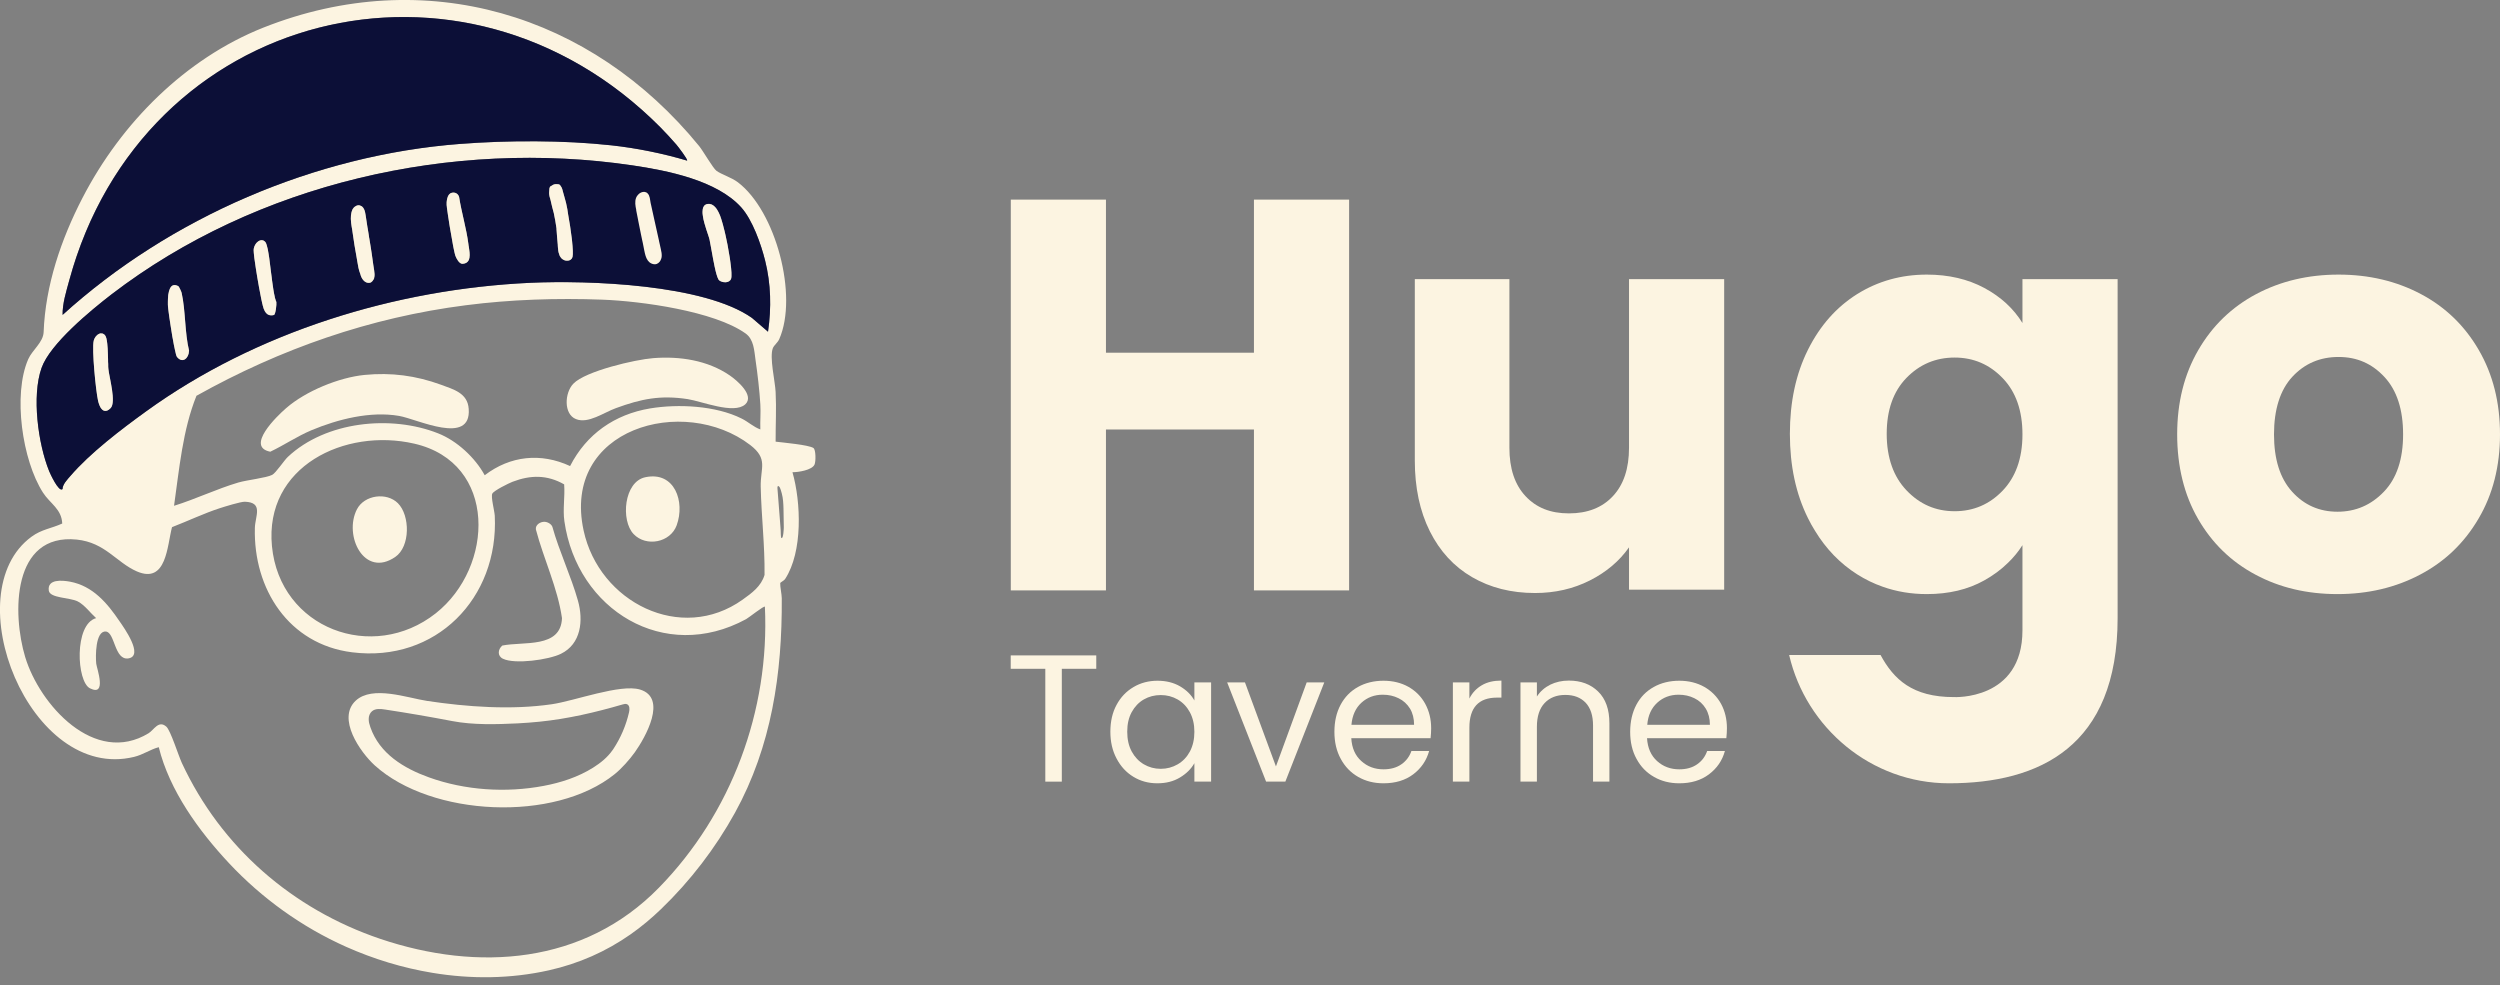 <?xml version="1.0" encoding="utf-8"?>
<svg xmlns="http://www.w3.org/2000/svg" fill="none" height="100%" overflow="visible" preserveAspectRatio="none" style="display: block;" viewBox="0 0 170 67" width="100%">
<rect x="0" y="0" width="170" height="67" fill="#808080" stroke="none"/>
<g id="Content">
<g clip-path="url(#clip0_0_1070)" id="Fond">
<g id="Group">
<path d="M55.315 30.466C55.005 30.25 53.214 30.092 52.742 30.033C52.737 28.901 52.801 27.784 52.742 26.652C52.707 25.914 52.313 24.299 52.554 23.674C52.643 23.462 52.884 23.3 52.988 23.064C54.287 20.121 52.756 14.347 50.173 12.393C49.73 12.059 49.056 11.862 48.721 11.616C48.48 11.438 47.831 10.292 47.545 9.937C40.218 0.945 28.895 -2.476 17.902 1.88C15.25 2.934 12.838 4.558 10.777 6.527C8.68 8.53 6.933 10.897 5.6 13.476C4.153 16.277 3.085 19.417 2.967 22.586C2.938 23.285 2.195 23.797 1.919 24.427C0.866 26.834 1.511 31.298 2.923 33.498C3.405 34.246 4.193 34.611 4.232 35.6C3.489 35.939 2.83 35.993 2.146 36.495C-3.09 40.325 2.027 53.2 9.118 51.468C9.733 51.32 10.196 50.971 10.796 50.808C11.525 53.761 13.527 56.508 15.575 58.698C17.813 61.09 20.54 63.049 23.536 64.383C25.411 65.219 27.389 65.82 29.412 66.154C32.03 66.588 34.726 66.563 37.32 65.982C39.367 65.525 41.222 64.698 42.885 63.531C43.608 63.024 44.292 62.453 44.947 61.823C46.94 59.904 48.642 57.684 49.981 55.263C52.466 50.749 53.194 45.798 53.16 40.679C53.16 40.418 53.037 39.862 53.056 39.655C53.056 39.596 53.298 39.508 53.396 39.36C54.592 37.519 54.474 34.163 53.888 32.11C54.282 32.115 55.222 31.968 55.389 31.588C55.482 31.382 55.482 30.584 55.315 30.466ZM4.335 20.544C4.35 20.441 4.375 20.332 4.399 20.229C4.444 20.047 4.488 19.865 4.537 19.688C4.586 19.491 4.645 19.294 4.694 19.102C4.793 18.742 4.896 18.388 5.005 18.039C5.098 17.743 5.196 17.448 5.3 17.163C5.319 17.099 5.344 17.035 5.369 16.971C5.457 16.715 5.551 16.464 5.654 16.218C5.684 16.139 5.713 16.06 5.748 15.981C5.875 15.661 6.008 15.346 6.151 15.036C6.299 14.716 6.446 14.406 6.604 14.096C6.914 13.481 7.248 12.881 7.603 12.305C7.78 12.019 7.962 11.734 8.149 11.458C8.311 11.212 8.484 10.971 8.656 10.735C8.685 10.69 8.715 10.651 8.749 10.612C8.936 10.356 9.133 10.105 9.33 9.854C9.532 9.598 9.743 9.347 9.96 9.101C10.152 8.874 10.348 8.658 10.555 8.446C10.796 8.19 11.042 7.939 11.293 7.693C11.495 7.496 11.702 7.299 11.913 7.112C11.967 7.068 12.017 7.024 12.071 6.974C12.282 6.782 12.504 6.595 12.725 6.418C12.957 6.221 13.193 6.039 13.434 5.857C13.449 5.847 13.468 5.833 13.483 5.818C13.68 5.67 13.877 5.522 14.084 5.385C14.177 5.316 14.275 5.247 14.374 5.183C14.546 5.06 14.728 4.942 14.905 4.828C14.969 4.789 15.028 4.75 15.092 4.71C15.338 4.558 15.584 4.41 15.835 4.262C16.096 4.11 16.362 3.967 16.628 3.824C16.672 3.805 16.716 3.78 16.76 3.756C17.006 3.628 17.253 3.509 17.498 3.391C17.754 3.268 18.01 3.155 18.266 3.042C19.152 2.663 20.062 2.338 20.987 2.072C21.273 1.989 21.558 1.91 21.849 1.841C21.878 1.836 21.903 1.826 21.927 1.821C22.168 1.767 22.414 1.708 22.651 1.659C22.675 1.649 22.695 1.649 22.715 1.644C23.005 1.585 23.295 1.531 23.59 1.482C23.802 1.447 24.019 1.413 24.235 1.383C24.422 1.354 24.609 1.329 24.801 1.309C25.017 1.285 25.229 1.265 25.446 1.245C25.524 1.236 25.603 1.231 25.682 1.226C25.726 1.221 25.77 1.221 25.815 1.216C26.046 1.196 26.282 1.186 26.514 1.176C26.828 1.162 27.138 1.157 27.453 1.157C27.709 1.157 27.965 1.162 28.221 1.172C28.388 1.176 28.556 1.186 28.723 1.196C28.954 1.206 29.19 1.226 29.422 1.24C29.461 1.245 29.495 1.245 29.53 1.25C29.761 1.275 29.997 1.295 30.229 1.324C30.45 1.349 30.677 1.378 30.898 1.413C31.233 1.462 31.567 1.521 31.902 1.585C32.02 1.605 32.138 1.629 32.251 1.654C32.945 1.797 33.639 1.974 34.328 2.185C34.707 2.299 35.081 2.422 35.455 2.56H35.459C35.834 2.692 36.208 2.84 36.577 2.993C37.871 3.539 39.145 4.203 40.38 4.991C40.735 5.217 41.084 5.454 41.428 5.7C41.601 5.823 41.773 5.951 41.945 6.079C42.117 6.207 42.285 6.335 42.457 6.472C42.703 6.664 42.949 6.866 43.19 7.078C43.372 7.23 43.554 7.388 43.736 7.55C43.85 7.649 43.963 7.752 44.071 7.855C44.356 8.116 44.637 8.392 44.917 8.672C45.242 9.002 45.69 9.485 45.99 9.834C46.089 9.947 46.787 10.853 46.718 10.922C45.08 10.434 43.284 10.07 41.581 9.883C41.242 9.849 40.892 9.814 40.543 9.785C40.041 9.74 39.529 9.706 39.012 9.681C38.84 9.676 38.668 9.667 38.496 9.657C38.2 9.642 37.895 9.632 37.6 9.627C36.749 9.608 35.888 9.603 35.036 9.617C34.465 9.627 33.9 9.642 33.339 9.667C33.038 9.676 32.743 9.691 32.448 9.711C32.064 9.731 31.68 9.755 31.301 9.785C31.07 9.804 30.839 9.824 30.608 9.844C30.48 9.854 30.347 9.868 30.214 9.883C29.707 9.932 29.195 9.996 28.689 10.065C28.6 10.08 28.511 10.09 28.418 10.105C27.817 10.188 27.222 10.287 26.627 10.4C26.4 10.444 26.174 10.484 25.948 10.533C25.948 10.533 25.938 10.533 25.933 10.538C25.746 10.572 25.564 10.612 25.377 10.656C24.998 10.735 24.624 10.818 24.25 10.912C24.073 10.956 23.901 10.995 23.723 11.045C23.541 11.089 23.359 11.138 23.177 11.188C22.995 11.232 22.813 11.281 22.636 11.335C22.542 11.36 22.444 11.389 22.346 11.419C22.183 11.463 22.026 11.512 21.863 11.562C21.716 11.601 21.568 11.65 21.425 11.694C21.278 11.744 21.13 11.788 20.987 11.837C20.471 12 19.954 12.172 19.447 12.359C19.152 12.462 18.857 12.575 18.566 12.689C18.271 12.797 17.981 12.915 17.69 13.033C17.4 13.151 17.11 13.274 16.819 13.397C16.244 13.639 15.673 13.899 15.107 14.17C14.581 14.421 14.059 14.682 13.547 14.958C13.34 15.066 13.134 15.174 12.932 15.287C12.017 15.775 11.126 16.301 10.255 16.857C9.965 17.04 9.674 17.227 9.389 17.419C9.089 17.615 8.794 17.817 8.503 18.024C8.331 18.142 8.164 18.26 7.996 18.383C7.696 18.6 7.396 18.816 7.106 19.043C6.614 19.417 6.126 19.801 5.654 20.194C5.413 20.391 5.177 20.593 4.945 20.795C4.714 20.997 4.483 21.203 4.257 21.41C4.257 21.317 4.257 21.233 4.261 21.149C4.276 20.948 4.301 20.741 4.335 20.544ZM44.804 60.366C39.721 65.569 32.512 66.091 25.854 63.841C19.87 61.813 15.028 57.605 12.366 51.881C12.135 51.384 11.598 49.661 11.308 49.41C10.782 48.953 10.476 49.627 10.107 49.858C6.436 52.098 2.692 47.924 1.712 44.676C0.827 41.737 0.812 36.24 5.226 36.692C7.155 36.894 7.903 38.238 9.3 38.853C11.338 39.739 11.362 37.096 11.697 35.846C12.745 35.442 13.896 34.896 14.95 34.556C15.284 34.448 16.362 34.113 16.647 34.118C17.931 34.158 17.351 35.093 17.331 35.9C17.223 40.044 19.629 43.814 23.94 44.356C29.633 45.074 33.924 40.679 33.644 35.068C33.619 34.699 33.368 33.788 33.477 33.567C33.58 33.36 34.589 32.863 34.854 32.76C36.08 32.292 37.202 32.278 38.363 32.937C38.427 33.769 38.26 34.625 38.378 35.442C39.239 41.476 45.178 45.123 50.734 42.102C50.911 42.008 51.949 41.176 52.013 41.255C52.343 48.323 49.73 55.331 44.804 60.366ZM51.989 39.094C51.762 39.867 51.123 40.33 50.502 40.773C46.31 43.77 40.745 40.95 39.687 36.082C38.171 29.108 46.502 26.805 51.014 30.26C52.254 31.214 51.703 31.805 51.728 33.09C51.772 35.098 52.013 37.096 51.989 39.094ZM51.703 29.201C51.236 29.034 50.881 28.68 50.424 28.458C48.667 27.582 46.123 27.454 44.199 27.774C41.798 28.178 39.879 29.516 38.766 31.692C36.778 30.771 34.697 30.988 32.96 32.317C32.31 31.121 31.07 29.969 29.791 29.467C26.587 28.197 22.149 28.645 19.57 31.072C19.319 31.308 18.748 32.174 18.507 32.292C18.104 32.499 16.805 32.637 16.214 32.809C14.733 33.247 13.311 33.936 11.835 34.394C12.189 31.904 12.42 29.241 13.36 26.913C19.068 23.723 25.165 21.587 31.68 20.756C34.731 20.362 37.876 20.263 40.961 20.377C43.589 20.475 48.569 21.154 50.699 22.675C51.27 23.084 51.285 23.846 51.378 24.491C51.511 25.392 51.649 26.588 51.703 27.494C51.738 28.059 51.684 28.635 51.703 29.201ZM29.628 41.708C25.347 45.084 19.029 42.751 18.492 37.135C17.976 31.712 23.453 29.088 28.162 30.166C33.85 31.465 33.614 38.563 29.628 41.708ZM52.225 22.557L51.132 21.617C47.865 19.323 40.016 19.053 36.07 19.23C26.883 19.653 17.395 22.572 9.93 27.976C8.247 29.192 6.117 30.811 4.778 32.376C4.567 32.617 4.257 32.947 4.252 33.257C3.996 33.508 3.39 32.159 3.341 32.036C2.588 30.171 2.15 26.927 2.825 25.023C3.4 23.379 6.186 21.095 7.583 20.017C17.439 12.467 30.721 9.425 43.018 11.247C45.41 11.601 48.741 12.265 50.399 14.096C51.172 14.953 51.748 16.602 52.028 17.719C52.427 19.304 52.461 20.933 52.225 22.557ZM53.15 36.589C53.15 36.589 53.14 36.589 53.135 36.584C53.081 36.555 53.096 36.117 53.086 36.048C53.071 35.856 53.056 35.659 53.042 35.467C52.983 34.704 52.924 33.936 52.864 33.173C52.855 33.026 52.948 33.021 53.012 33.124C53.081 33.242 53.12 33.414 53.16 33.547C53.253 33.887 53.268 34.246 53.278 34.596C53.288 35.019 53.293 35.437 53.298 35.861C53.298 35.934 53.273 36.609 53.15 36.589Z" fill="#FCF4E1" id="Vector"/>
<path d="M11.411 20.524C11.411 20.613 11.411 20.686 11.411 20.741C11.411 20.75 11.411 20.76 11.416 20.775V20.741C11.411 20.682 11.411 20.608 11.411 20.524ZM18.04 16.449H18.035C18.035 16.449 18.069 16.493 18.089 16.532C18.074 16.498 18.059 16.468 18.04 16.449ZM30.376 13.948C30.376 13.948 30.376 13.899 30.376 13.87V13.948C30.376 13.948 30.376 13.993 30.386 14.022C30.386 13.993 30.381 13.968 30.381 13.948H30.376ZM30.401 14.204C30.416 14.318 30.435 14.46 30.46 14.618C30.44 14.46 30.421 14.323 30.401 14.204ZM31.597 17.916C31.675 17.896 31.734 17.861 31.784 17.812C31.734 17.856 31.675 17.891 31.597 17.916ZM43.205 13.683C43.22 13.525 43.279 13.373 43.372 13.255C43.318 13.314 43.274 13.383 43.249 13.451C43.151 13.707 43.2 13.998 43.259 14.273C43.22 13.993 43.195 13.776 43.205 13.683ZM43.943 13.082C43.943 13.082 43.899 13.063 43.879 13.063C43.909 13.072 43.933 13.082 43.963 13.097C43.963 13.092 43.948 13.087 43.943 13.082ZM43.84 17.074C43.81 16.966 43.766 16.774 43.712 16.527C43.746 16.705 43.781 16.877 43.815 17.054C43.864 17.285 43.913 17.522 44.051 17.714C44.081 17.748 44.11 17.788 44.145 17.817C43.977 17.625 43.899 17.3 43.84 17.074ZM44.238 13.801C44.199 13.599 44.194 13.304 44.032 13.151C44.086 13.245 44.169 13.545 44.258 13.894C44.258 13.865 44.243 13.83 44.238 13.801ZM44.529 17.97C44.568 17.97 44.617 17.965 44.661 17.945C44.735 17.92 44.794 17.871 44.843 17.812C44.75 17.866 44.602 17.945 44.529 17.97ZM44.927 16.916C44.888 16.749 44.853 16.577 44.814 16.409C44.898 16.872 44.967 17.354 44.957 17.605C44.971 17.566 44.981 17.532 44.986 17.492C45.011 17.3 44.971 17.103 44.927 16.916ZM49.267 15.696L49.238 15.592C49.243 15.627 49.253 15.661 49.262 15.696C49.277 15.755 49.297 15.834 49.322 15.932C49.302 15.838 49.282 15.755 49.267 15.696ZM49.356 16.09C49.39 16.252 49.43 16.449 49.474 16.655C49.435 16.449 49.39 16.252 49.356 16.09Z" fill="#0C0F37" id="Vector_2"/>
<path d="M52.028 17.719C51.748 16.601 51.172 14.953 50.399 14.096C48.741 12.265 45.409 11.601 43.018 11.246C30.721 9.425 17.439 12.467 7.583 20.017C6.185 21.095 3.4 23.379 2.825 25.023C2.15 26.927 2.588 30.171 3.341 32.036C3.39 32.159 3.996 33.508 4.252 33.257C4.252 32.947 4.567 32.617 4.778 32.376C6.117 30.811 8.247 29.191 9.93 27.976C17.395 22.572 26.883 19.653 36.07 19.23C40.016 19.052 47.865 19.323 51.132 21.617L52.225 22.557C52.461 20.933 52.426 19.303 52.028 17.719ZM7.524 27.749C7.352 27.927 7.209 27.971 7.086 27.931C7.076 27.927 7.066 27.927 7.056 27.922C7.002 27.902 6.953 27.858 6.909 27.808C6.874 27.774 6.85 27.735 6.825 27.69C6.801 27.646 6.781 27.602 6.761 27.552C6.742 27.503 6.722 27.454 6.707 27.4C6.692 27.351 6.678 27.301 6.668 27.252C6.515 26.573 6.235 23.748 6.372 23.172C6.387 23.108 6.412 23.044 6.446 22.985C6.481 22.921 6.525 22.862 6.569 22.823C6.619 22.768 6.668 22.734 6.722 22.709C6.791 22.67 6.869 22.66 6.938 22.675C6.958 22.675 6.973 22.675 6.988 22.69C7.002 22.695 7.012 22.7 7.027 22.704C7.061 22.724 7.101 22.749 7.135 22.788C7.175 22.828 7.204 22.906 7.234 23.005C7.243 23.044 7.253 23.093 7.263 23.147C7.273 23.211 7.283 23.28 7.293 23.359C7.307 23.467 7.317 23.581 7.322 23.704C7.327 23.822 7.332 23.945 7.337 24.073C7.337 24.191 7.347 24.314 7.347 24.427C7.347 24.545 7.347 24.654 7.357 24.752C7.357 24.9 7.357 25.018 7.371 25.096C7.43 25.682 7.913 27.346 7.524 27.749ZM12.036 24.274C12.036 24.274 12.012 24.225 11.992 24.181C11.992 24.161 11.977 24.132 11.967 24.102C11.967 24.097 11.967 24.087 11.963 24.083C11.943 24.009 11.918 23.915 11.899 23.807C11.849 23.6 11.8 23.334 11.751 23.049C11.741 23 11.731 22.951 11.721 22.896C11.682 22.675 11.648 22.444 11.613 22.222C11.603 22.148 11.588 22.074 11.579 22.001C11.554 21.853 11.534 21.71 11.515 21.577C11.505 21.513 11.5 21.449 11.49 21.39C11.48 21.331 11.47 21.267 11.466 21.213C11.456 21.139 11.446 21.07 11.441 21.011C11.431 20.938 11.421 20.869 11.421 20.819C11.421 20.805 11.421 20.79 11.421 20.775C11.416 20.76 11.416 20.75 11.416 20.741C11.416 20.686 11.416 20.613 11.416 20.524C11.416 20.465 11.416 20.396 11.421 20.322C11.421 20.15 11.446 19.963 11.49 19.805C11.505 19.746 11.525 19.687 11.549 19.638C11.564 19.609 11.579 19.579 11.594 19.555C11.618 19.51 11.648 19.476 11.682 19.451C11.716 19.422 11.756 19.402 11.8 19.392C11.889 19.367 11.997 19.392 12.13 19.461C12.174 19.491 12.332 19.825 12.351 19.914C12.622 21.125 12.558 22.621 12.858 23.856C12.843 24.363 12.415 24.737 12.041 24.274H12.036ZM18.625 21.42C18.483 21.459 18.364 21.449 18.266 21.41C18.217 21.39 18.177 21.361 18.138 21.326C18.089 21.282 18.05 21.228 18.01 21.164C17.976 21.11 17.946 21.046 17.922 20.977C17.907 20.933 17.882 20.854 17.863 20.76C17.863 20.731 17.848 20.696 17.838 20.657C17.818 20.563 17.794 20.455 17.769 20.342C17.759 20.288 17.749 20.229 17.735 20.17C17.661 19.791 17.572 19.328 17.498 18.875C17.489 18.792 17.474 18.713 17.459 18.634C17.434 18.486 17.41 18.339 17.39 18.201C17.38 18.132 17.37 18.063 17.361 17.999C17.307 17.665 17.272 17.379 17.257 17.192C17.252 17.157 17.252 17.128 17.252 17.099C17.247 17.054 17.247 17.02 17.247 16.995C17.252 16.838 17.321 16.67 17.42 16.542C17.444 16.508 17.474 16.478 17.503 16.459C17.558 16.404 17.626 16.365 17.695 16.345C17.725 16.336 17.754 16.331 17.789 16.331C17.813 16.331 17.838 16.336 17.863 16.34C17.892 16.34 17.922 16.36 17.951 16.38C17.966 16.39 17.981 16.4 17.995 16.409C18.01 16.419 18.02 16.429 18.035 16.449H18.04C18.04 16.449 18.074 16.498 18.089 16.532C18.109 16.572 18.123 16.616 18.138 16.67C18.187 16.818 18.227 17.025 18.266 17.271C18.281 17.364 18.296 17.458 18.31 17.561C18.355 17.866 18.394 18.206 18.433 18.541C18.448 18.654 18.463 18.767 18.478 18.875C18.483 18.929 18.492 18.988 18.497 19.047C18.512 19.151 18.527 19.259 18.542 19.363C18.552 19.446 18.561 19.525 18.576 19.599C18.576 19.623 18.581 19.648 18.586 19.668C18.616 19.864 18.65 20.037 18.684 20.184C18.684 20.224 18.699 20.258 18.709 20.293C18.729 20.357 18.743 20.416 18.763 20.465C18.773 20.49 18.783 20.514 18.793 20.534C18.817 20.686 18.743 21.385 18.625 21.42ZM25.446 18.91C25.436 18.939 25.426 18.969 25.406 18.998C25.396 19.018 25.387 19.033 25.372 19.047C25.362 19.072 25.342 19.097 25.323 19.116C25.303 19.141 25.283 19.161 25.254 19.18C25.224 19.205 25.185 19.22 25.15 19.23C25.14 19.23 25.126 19.23 25.111 19.23C25.096 19.235 25.081 19.235 25.067 19.235C25.037 19.235 25.008 19.23 24.978 19.225C24.806 19.185 24.629 19.023 24.53 18.733C24.525 18.718 24.52 18.698 24.516 18.678C24.511 18.659 24.501 18.639 24.496 18.619C24.392 18.354 24.343 18.073 24.299 17.793C24.284 17.694 24.27 17.601 24.25 17.502C24.201 17.241 24.151 16.961 24.107 16.685C24.063 16.414 24.023 16.139 23.984 15.863C23.974 15.789 23.959 15.71 23.95 15.627C23.895 15.317 23.832 14.957 23.866 14.643C23.871 14.583 23.881 14.519 23.895 14.465C23.901 14.426 23.91 14.392 23.925 14.357C23.925 14.342 23.935 14.332 23.94 14.318C23.95 14.283 23.964 14.249 23.984 14.214C24.004 14.185 24.023 14.155 24.048 14.131C24.068 14.101 24.097 14.076 24.127 14.057C24.142 14.042 24.161 14.027 24.181 14.022C24.27 13.963 24.368 13.944 24.466 13.968C24.496 13.978 24.525 13.988 24.555 14.008C24.56 14.008 24.565 14.008 24.57 14.012C24.604 14.032 24.634 14.052 24.658 14.081C24.688 14.111 24.712 14.145 24.732 14.185C24.742 14.2 24.752 14.214 24.757 14.229C24.816 14.352 24.84 14.485 24.86 14.618C24.904 14.898 24.944 15.174 24.988 15.455C24.988 15.479 24.998 15.504 25.003 15.528C25.013 15.597 25.022 15.671 25.037 15.74C25.047 15.799 25.057 15.863 25.067 15.922C25.072 15.971 25.081 16.026 25.091 16.075C25.091 16.119 25.101 16.158 25.111 16.203C25.16 16.488 25.195 16.715 25.209 16.803C25.249 17.064 25.308 17.428 25.352 17.783C25.362 17.866 25.377 17.945 25.387 18.029C25.406 18.142 25.421 18.255 25.441 18.368C25.465 18.546 25.495 18.733 25.441 18.905L25.446 18.91ZM31.926 17.507C31.916 17.561 31.907 17.605 31.892 17.645C31.867 17.709 31.833 17.768 31.784 17.812C31.734 17.861 31.675 17.896 31.597 17.916C31.552 17.93 31.513 17.935 31.464 17.94C31.228 17.96 31.031 17.571 30.962 17.384C30.947 17.34 30.922 17.261 30.903 17.153C30.883 17.069 30.863 16.966 30.839 16.852C30.829 16.793 30.819 16.734 30.804 16.67C30.735 16.301 30.657 15.843 30.583 15.41C30.573 15.341 30.563 15.268 30.549 15.199C30.539 15.13 30.529 15.061 30.519 14.997C30.494 14.864 30.475 14.736 30.46 14.618C30.435 14.46 30.416 14.318 30.401 14.204C30.396 14.175 30.391 14.15 30.391 14.126C30.386 14.086 30.381 14.052 30.381 14.022C30.376 13.993 30.371 13.968 30.371 13.948V13.87C30.371 13.835 30.371 13.801 30.371 13.761C30.371 13.732 30.376 13.697 30.381 13.663C30.391 13.579 30.406 13.491 30.44 13.407C30.45 13.378 30.46 13.343 30.48 13.319C30.489 13.289 30.504 13.264 30.524 13.245C30.524 13.235 30.534 13.225 30.544 13.225C30.544 13.215 30.544 13.21 30.553 13.21C30.568 13.191 30.588 13.171 30.608 13.161C30.632 13.141 30.662 13.127 30.696 13.117C30.932 13.048 31.144 13.156 31.218 13.387C31.385 14.456 31.715 15.528 31.852 16.596C31.852 16.651 31.867 16.705 31.877 16.764C31.892 16.852 31.907 16.946 31.916 17.039C31.931 17.133 31.936 17.226 31.936 17.32C31.936 17.384 31.931 17.448 31.921 17.507H31.926ZM38.929 17.468C38.929 17.468 38.929 17.473 38.924 17.477C38.924 17.487 38.924 17.492 38.919 17.502C38.904 17.541 38.889 17.571 38.865 17.601C38.84 17.63 38.811 17.655 38.781 17.674C38.761 17.689 38.737 17.699 38.712 17.704C38.629 17.738 38.53 17.738 38.437 17.714C38.407 17.709 38.373 17.699 38.343 17.679C38.309 17.669 38.274 17.65 38.245 17.62C38.235 17.62 38.23 17.615 38.225 17.605C38.205 17.596 38.191 17.581 38.176 17.561C38.176 17.556 38.161 17.551 38.161 17.541C38.127 17.512 38.102 17.473 38.082 17.433C38.068 17.413 38.063 17.394 38.053 17.374C38.053 17.364 38.043 17.345 38.038 17.33C38.038 17.315 38.028 17.3 38.023 17.285C37.969 17.148 37.949 16.995 37.94 16.843C37.935 16.798 37.935 16.749 37.93 16.705C37.93 16.69 37.93 16.675 37.93 16.66C37.89 16.311 37.871 15.922 37.841 15.573C37.841 15.553 37.841 15.538 37.841 15.524C37.792 15.179 37.733 14.834 37.659 14.495C37.659 14.48 37.649 14.47 37.649 14.456C37.58 14.209 37.511 13.934 37.452 13.668C37.447 13.648 37.443 13.624 37.438 13.604C37.389 13.447 37.344 13.294 37.339 13.132C37.339 13.077 37.339 13.028 37.349 12.974C37.349 12.851 37.364 12.762 37.398 12.703C37.413 12.684 37.457 12.654 37.521 12.624C37.615 12.541 37.767 12.502 37.9 12.526C37.915 12.526 37.93 12.526 37.944 12.526C37.989 12.531 38.033 12.541 38.063 12.566C38.077 12.575 38.092 12.595 38.107 12.62C38.107 12.63 38.122 12.639 38.127 12.649C38.22 12.762 38.255 12.93 38.289 13.068C38.319 13.161 38.348 13.269 38.378 13.383C38.461 13.663 38.535 13.948 38.579 14.224C38.594 14.337 38.614 14.446 38.629 14.559C38.732 15.115 38.82 15.701 38.88 16.203C38.889 16.257 38.894 16.316 38.899 16.37C38.953 16.882 38.973 17.29 38.934 17.463L38.929 17.468ZM49.715 18.954C49.607 19.264 49.135 19.244 48.908 19.067C48.825 19.003 48.741 18.747 48.657 18.408C48.647 18.368 48.638 18.319 48.628 18.275C48.613 18.221 48.603 18.162 48.588 18.102C48.574 18.044 48.564 17.984 48.554 17.925C48.534 17.847 48.519 17.768 48.505 17.684C48.49 17.601 48.475 17.522 48.46 17.438C48.367 16.951 48.293 16.493 48.249 16.296C48.239 16.257 48.224 16.208 48.209 16.149C48.19 16.09 48.165 16.026 48.145 15.952C48.072 15.735 47.978 15.464 47.904 15.189C47.88 15.1 47.855 15.007 47.835 14.918C47.816 14.829 47.796 14.741 47.791 14.652C47.776 14.569 47.771 14.49 47.771 14.411C47.771 14.367 47.771 14.323 47.781 14.283C47.781 14.244 47.791 14.204 47.801 14.17C47.801 14.15 47.811 14.131 47.816 14.116C47.816 14.106 47.821 14.096 47.826 14.091C47.845 14.047 47.865 14.012 47.895 13.978C47.949 13.924 48.017 13.884 48.116 13.87C48.318 13.84 48.485 13.924 48.623 14.076C48.628 14.086 48.638 14.091 48.647 14.101C48.692 14.15 48.731 14.204 48.77 14.268C48.805 14.323 48.834 14.377 48.864 14.436C48.898 14.505 48.933 14.579 48.962 14.652C48.992 14.726 49.016 14.805 49.041 14.879C49.13 15.14 49.189 15.396 49.238 15.592L49.267 15.696C49.282 15.755 49.302 15.838 49.322 15.932C49.336 15.981 49.346 16.035 49.356 16.09C49.39 16.252 49.435 16.449 49.474 16.655C49.528 16.936 49.582 17.241 49.627 17.537C49.641 17.645 49.656 17.753 49.671 17.861C49.74 18.363 49.769 18.792 49.715 18.954Z" fill="#0C0F37" id="Vector_3"/>
<path d="M44.922 8.672C45.247 9.002 45.695 9.484 45.995 9.834C46.093 9.947 46.792 10.853 46.723 10.922C45.085 10.434 43.288 10.07 41.581 9.883C38.323 9.529 34.564 9.534 31.301 9.785C21.45 10.533 11.554 14.79 4.256 21.415C4.247 20.637 4.493 19.86 4.699 19.107C9.694 0.65 31.498 -4.863 44.922 8.672Z" fill="#0C0F37" id="Vector_4"/>
<path d="M43.525 46.89C42.191 46.487 39.057 47.668 37.516 47.889C34.785 48.288 31.764 48.072 29.043 47.663C27.694 47.456 25.328 46.59 24.191 47.643C22.892 48.854 24.491 51.148 25.49 52.053C29.343 55.533 37.718 55.937 41.802 52.639C42.265 52.27 42.826 51.635 43.17 51.153C43.889 50.139 45.404 47.461 43.525 46.89ZM42.777 48.426C42.575 49.317 42.211 50.168 41.709 50.931C41.689 50.951 41.675 50.975 41.66 51C41.31 51.502 40.853 51.871 40.331 52.201C39.312 52.841 38.141 53.22 36.965 53.441C34.406 53.924 31.621 53.746 29.166 52.86C27.458 52.245 25.81 51.251 25.185 49.45C25.121 49.267 25.067 49.081 25.072 48.884C25.072 48.692 25.145 48.495 25.293 48.367C25.529 48.165 25.879 48.2 26.189 48.249C27.709 48.48 29.225 48.741 30.74 49.031C32.172 49.307 33.752 49.258 35.204 49.189C35.701 49.164 36.193 49.125 36.68 49.076C38.624 48.879 40.469 48.446 42.334 47.904C42.437 47.875 42.545 47.845 42.639 47.889C42.826 47.968 42.821 48.229 42.777 48.426Z" fill="#FCF4E1" id="Vector_5"/>
<path d="M38.141 44.459C37.31 44.868 35.007 45.188 34.2 44.794C33.811 44.607 33.85 44.164 34.156 43.898C35.592 43.603 38.141 44.11 38.215 42.033C37.915 39.956 36.97 38.021 36.439 35.998C36.399 35.688 36.734 35.482 37.01 35.482C37.221 35.482 37.482 35.62 37.561 35.821C38.023 37.485 38.835 39.188 39.298 40.837C39.682 42.19 39.519 43.79 38.141 44.459Z" fill="#FCF4E1" id="Vector_6"/>
<path d="M8.744 44.769C7.775 44.937 7.824 42.992 7.194 42.943C6.481 42.889 6.491 44.656 6.545 45.138C6.584 45.453 7.288 47.388 6.121 46.807C5.206 46.359 5.029 42.446 6.535 42.033C6.131 41.668 5.772 41.152 5.285 40.896C4.739 40.62 3.385 40.684 3.317 40.157C3.208 39.355 4.242 39.459 4.753 39.552C6.318 39.842 7.298 41.019 8.134 42.254C8.424 42.672 9.792 44.582 8.744 44.769Z" fill="#FCF4E1" id="Vector_7"/>
<path d="M49.715 18.954C49.607 19.264 49.134 19.244 48.908 19.067C48.824 19.003 48.741 18.747 48.657 18.408C48.647 18.368 48.637 18.319 48.628 18.275C48.613 18.221 48.603 18.162 48.588 18.103C48.574 18.044 48.564 17.985 48.554 17.925C48.534 17.847 48.519 17.768 48.505 17.684C48.49 17.601 48.475 17.522 48.46 17.438C48.367 16.951 48.293 16.493 48.249 16.296C48.239 16.257 48.224 16.208 48.209 16.149C48.19 16.09 48.17 16.026 48.145 15.952C48.072 15.735 47.978 15.464 47.904 15.189C47.88 15.1 47.855 15.007 47.835 14.918C47.816 14.83 47.801 14.741 47.791 14.652C47.776 14.569 47.771 14.49 47.771 14.411C47.771 14.367 47.771 14.323 47.781 14.283C47.781 14.244 47.791 14.205 47.801 14.17C47.801 14.15 47.801 14.131 47.816 14.116C47.816 14.106 47.821 14.096 47.825 14.091C47.845 14.047 47.865 14.013 47.894 13.978C47.949 13.924 48.017 13.885 48.116 13.87C48.318 13.84 48.485 13.924 48.623 14.077C48.628 14.086 48.637 14.091 48.647 14.101C48.692 14.15 48.731 14.205 48.77 14.268C48.805 14.323 48.834 14.377 48.864 14.436C48.898 14.505 48.933 14.579 48.962 14.652C48.992 14.726 49.016 14.805 49.041 14.879C49.13 15.14 49.189 15.396 49.238 15.592L49.267 15.696C49.282 15.755 49.302 15.839 49.321 15.932C49.336 15.981 49.346 16.035 49.356 16.09C49.39 16.252 49.435 16.449 49.474 16.656C49.528 16.936 49.582 17.241 49.627 17.537C49.641 17.645 49.656 17.753 49.671 17.861C49.74 18.363 49.769 18.792 49.715 18.954Z" fill="#FCF4E1" id="Vector_8"/>
<path d="M44.986 17.492C44.986 17.532 44.971 17.566 44.957 17.605C44.932 17.684 44.893 17.758 44.848 17.812H44.843C44.794 17.871 44.735 17.92 44.661 17.945C44.617 17.965 44.568 17.97 44.529 17.97H44.519C44.391 17.97 44.263 17.916 44.164 17.837C44.164 17.827 44.15 17.822 44.145 17.817C44.11 17.788 44.081 17.748 44.051 17.714C43.913 17.522 43.864 17.285 43.815 17.054C43.781 16.877 43.746 16.705 43.712 16.528C43.697 16.454 43.682 16.38 43.663 16.306C43.638 16.188 43.618 16.07 43.589 15.952C43.535 15.666 43.48 15.376 43.416 15.09C43.402 14.997 43.382 14.903 43.362 14.81C43.328 14.643 43.298 14.48 43.264 14.313C43.264 14.298 43.264 14.288 43.264 14.273C43.205 13.998 43.156 13.707 43.254 13.451C43.279 13.383 43.323 13.314 43.377 13.255C43.402 13.225 43.431 13.195 43.461 13.171C43.554 13.097 43.672 13.048 43.785 13.048C43.815 13.048 43.849 13.048 43.884 13.063C43.904 13.063 43.928 13.072 43.948 13.082C43.953 13.087 43.963 13.092 43.968 13.097C43.982 13.102 43.992 13.112 44.007 13.122C44.017 13.132 44.027 13.141 44.036 13.151C44.199 13.304 44.204 13.599 44.243 13.801C44.248 13.83 44.258 13.865 44.263 13.894C44.268 13.909 44.273 13.924 44.273 13.934C44.342 14.234 44.406 14.529 44.469 14.825C44.583 15.336 44.696 15.843 44.809 16.355C44.814 16.375 44.819 16.39 44.819 16.409C44.858 16.577 44.893 16.749 44.932 16.916C44.976 17.103 45.016 17.3 44.991 17.492H44.986Z" fill="#FCF4E1" id="Vector_9"/>
<path d="M7.524 27.75C7.352 27.927 7.209 27.971 7.086 27.932C7.076 27.927 7.066 27.927 7.056 27.922C7.002 27.902 6.953 27.858 6.909 27.809C6.879 27.774 6.85 27.735 6.825 27.69C6.801 27.646 6.781 27.602 6.761 27.553C6.741 27.503 6.722 27.454 6.707 27.4C6.692 27.351 6.678 27.302 6.668 27.252C6.515 26.573 6.235 23.748 6.372 23.172C6.387 23.108 6.412 23.044 6.446 22.985C6.481 22.921 6.525 22.862 6.569 22.823C6.618 22.769 6.668 22.734 6.722 22.709C6.791 22.67 6.869 22.66 6.938 22.675C6.958 22.675 6.973 22.675 6.988 22.69C7.002 22.695 7.012 22.7 7.027 22.705C7.061 22.724 7.101 22.749 7.135 22.788C7.175 22.828 7.204 22.906 7.234 23.005C7.243 23.044 7.253 23.093 7.263 23.148C7.273 23.212 7.283 23.28 7.293 23.359C7.302 23.468 7.312 23.581 7.322 23.704C7.327 23.822 7.332 23.945 7.337 24.073C7.337 24.191 7.347 24.314 7.347 24.427C7.347 24.545 7.347 24.654 7.357 24.752C7.357 24.9 7.357 25.018 7.371 25.097C7.43 25.682 7.913 27.346 7.524 27.75Z" fill="#FCF4E1" id="Vector_10"/>
<path d="M25.446 18.91C25.436 18.939 25.421 18.969 25.406 18.998C25.396 19.018 25.387 19.033 25.372 19.048C25.362 19.072 25.342 19.097 25.323 19.117C25.303 19.141 25.278 19.161 25.254 19.181C25.224 19.205 25.185 19.22 25.15 19.23C25.14 19.23 25.126 19.23 25.111 19.23C25.096 19.235 25.081 19.235 25.067 19.235C25.037 19.235 25.008 19.23 24.978 19.225C24.806 19.186 24.629 19.023 24.53 18.733C24.525 18.718 24.52 18.698 24.516 18.679C24.511 18.659 24.501 18.639 24.496 18.619C24.392 18.354 24.343 18.073 24.299 17.793C24.284 17.694 24.27 17.601 24.25 17.502C24.201 17.232 24.151 16.961 24.107 16.685C24.063 16.415 24.023 16.139 23.984 15.863C23.974 15.79 23.959 15.711 23.95 15.627C23.895 15.317 23.832 14.958 23.866 14.643C23.871 14.584 23.881 14.525 23.895 14.466C23.901 14.426 23.91 14.392 23.925 14.357C23.925 14.342 23.935 14.333 23.94 14.318C23.95 14.283 23.964 14.249 23.984 14.214C24.004 14.185 24.023 14.155 24.048 14.131C24.068 14.101 24.097 14.077 24.127 14.057C24.142 14.042 24.161 14.032 24.181 14.023C24.27 13.963 24.368 13.944 24.466 13.968C24.496 13.978 24.525 13.988 24.555 14.008C24.56 14.008 24.565 14.008 24.57 14.013C24.604 14.032 24.634 14.052 24.658 14.082C24.688 14.111 24.712 14.146 24.732 14.185C24.742 14.2 24.752 14.214 24.757 14.229C24.816 14.352 24.84 14.485 24.86 14.618C24.904 14.899 24.944 15.174 24.988 15.455C24.988 15.479 24.998 15.504 25.003 15.529C25.013 15.598 25.022 15.671 25.037 15.74C25.047 15.799 25.057 15.863 25.067 15.922C25.072 15.972 25.081 16.026 25.091 16.075C25.091 16.119 25.101 16.159 25.111 16.203C25.16 16.488 25.195 16.715 25.209 16.803C25.249 17.064 25.308 17.428 25.352 17.783C25.362 17.866 25.377 17.945 25.387 18.029C25.406 18.142 25.421 18.255 25.441 18.369C25.465 18.546 25.495 18.733 25.441 18.905L25.446 18.91Z" fill="#FCF4E1" id="Vector_11"/>
<path d="M38.929 17.468C38.929 17.468 38.929 17.473 38.924 17.478C38.924 17.487 38.924 17.492 38.919 17.502C38.904 17.542 38.889 17.571 38.865 17.601C38.84 17.63 38.811 17.655 38.781 17.674C38.761 17.689 38.737 17.699 38.712 17.704C38.693 17.714 38.673 17.719 38.648 17.719H38.638C38.574 17.729 38.505 17.733 38.437 17.714C38.402 17.704 38.373 17.694 38.343 17.679C38.309 17.66 38.279 17.64 38.245 17.62C38.235 17.62 38.23 17.615 38.225 17.605C38.205 17.596 38.191 17.581 38.176 17.561C38.176 17.556 38.161 17.551 38.161 17.542C38.132 17.507 38.107 17.473 38.082 17.433C38.068 17.414 38.063 17.394 38.053 17.374C38.053 17.364 38.043 17.345 38.038 17.33C38.038 17.315 38.028 17.3 38.023 17.286C37.969 17.148 37.949 16.995 37.94 16.843C37.935 16.798 37.935 16.749 37.93 16.705C37.93 16.69 37.93 16.675 37.93 16.66C37.89 16.311 37.871 15.922 37.841 15.573C37.841 15.553 37.841 15.538 37.841 15.524C37.792 15.179 37.733 14.835 37.659 14.495C37.659 14.48 37.649 14.47 37.649 14.456C37.58 14.21 37.511 13.934 37.452 13.668C37.447 13.648 37.443 13.624 37.438 13.604C37.388 13.447 37.344 13.294 37.339 13.132C37.339 13.078 37.339 13.028 37.349 12.974C37.349 12.851 37.364 12.762 37.398 12.703C37.413 12.684 37.457 12.654 37.521 12.625C37.615 12.541 37.767 12.502 37.9 12.526C37.915 12.526 37.93 12.526 37.944 12.526C37.989 12.531 38.033 12.541 38.063 12.566C38.077 12.575 38.092 12.595 38.107 12.62C38.107 12.63 38.122 12.639 38.127 12.649C38.22 12.762 38.255 12.93 38.289 13.068C38.319 13.161 38.348 13.269 38.377 13.383C38.461 13.663 38.535 13.949 38.579 14.224C38.594 14.337 38.614 14.446 38.629 14.559C38.732 15.115 38.82 15.701 38.88 16.203C38.889 16.257 38.894 16.316 38.899 16.37C38.953 16.882 38.973 17.291 38.934 17.463L38.929 17.468Z" fill="#FCF4E1" id="Vector_12"/>
<path d="M12.853 23.856C12.838 24.363 12.41 24.737 12.036 24.275C12.021 24.26 12.012 24.225 11.992 24.181C11.992 24.161 11.977 24.132 11.967 24.102C11.967 24.097 11.967 24.087 11.963 24.083C11.943 24.009 11.923 23.915 11.899 23.807C11.849 23.6 11.8 23.334 11.751 23.049C11.741 23 11.731 22.951 11.721 22.896C11.682 22.675 11.648 22.444 11.613 22.222C11.603 22.148 11.588 22.075 11.579 22.001C11.554 21.853 11.534 21.71 11.515 21.577C11.505 21.513 11.5 21.449 11.49 21.39C11.48 21.331 11.47 21.267 11.466 21.213C11.456 21.139 11.451 21.07 11.441 21.011C11.431 20.938 11.421 20.869 11.421 20.819C11.421 20.805 11.421 20.79 11.421 20.775C11.416 20.76 11.416 20.75 11.416 20.741C11.416 20.687 11.416 20.613 11.416 20.524C11.416 20.465 11.416 20.396 11.421 20.322C11.421 20.15 11.446 19.963 11.49 19.806C11.51 19.742 11.53 19.687 11.549 19.638C11.564 19.609 11.579 19.579 11.593 19.555C11.618 19.515 11.648 19.481 11.682 19.451C11.716 19.422 11.756 19.402 11.8 19.392C11.889 19.367 11.997 19.392 12.13 19.461C12.174 19.491 12.332 19.825 12.351 19.914C12.622 21.125 12.558 22.621 12.858 23.856H12.853Z" fill="#FCF4E1" id="Vector_13"/>
<path d="M18.625 21.42C18.483 21.459 18.364 21.449 18.266 21.41C18.217 21.39 18.177 21.361 18.138 21.326C18.089 21.282 18.049 21.228 18.01 21.164C17.981 21.11 17.951 21.046 17.927 20.977C17.912 20.933 17.887 20.859 17.863 20.76C17.863 20.731 17.848 20.696 17.838 20.657C17.818 20.564 17.794 20.455 17.769 20.342C17.759 20.288 17.749 20.229 17.735 20.17C17.661 19.791 17.572 19.328 17.498 18.875C17.488 18.792 17.474 18.713 17.459 18.634C17.434 18.486 17.41 18.339 17.39 18.201C17.38 18.132 17.37 18.063 17.361 17.999C17.306 17.665 17.272 17.379 17.257 17.192C17.252 17.158 17.252 17.128 17.252 17.099C17.247 17.054 17.247 17.02 17.247 16.995C17.252 16.838 17.321 16.67 17.42 16.542C17.449 16.513 17.474 16.483 17.503 16.459C17.557 16.404 17.626 16.365 17.695 16.346C17.725 16.336 17.754 16.331 17.789 16.331C17.813 16.331 17.838 16.336 17.863 16.341C17.892 16.341 17.922 16.36 17.951 16.38C17.966 16.39 17.981 16.4 17.995 16.41C18.01 16.419 18.02 16.429 18.035 16.449H18.04C18.04 16.449 18.074 16.498 18.089 16.532C18.109 16.572 18.123 16.616 18.138 16.67C18.187 16.818 18.227 17.025 18.266 17.271C18.281 17.364 18.296 17.458 18.31 17.561C18.355 17.866 18.394 18.206 18.433 18.541C18.448 18.654 18.463 18.767 18.478 18.875C18.483 18.929 18.492 18.988 18.497 19.048C18.512 19.151 18.527 19.259 18.542 19.363C18.551 19.446 18.561 19.525 18.576 19.599C18.576 19.623 18.581 19.648 18.586 19.668C18.615 19.865 18.65 20.037 18.684 20.184C18.684 20.224 18.699 20.258 18.709 20.293C18.729 20.357 18.743 20.416 18.763 20.465C18.773 20.49 18.783 20.514 18.793 20.534C18.817 20.686 18.743 21.385 18.625 21.42Z" fill="#FCF4E1" id="Vector_14"/>
<path d="M31.941 17.32C31.941 17.384 31.936 17.448 31.926 17.507C31.916 17.561 31.907 17.605 31.892 17.645C31.867 17.709 31.833 17.768 31.784 17.812C31.734 17.861 31.675 17.896 31.597 17.915C31.552 17.93 31.513 17.935 31.464 17.94C31.228 17.96 31.031 17.571 30.962 17.384C30.947 17.34 30.927 17.261 30.903 17.153C30.883 17.069 30.863 16.965 30.839 16.852C30.829 16.793 30.819 16.734 30.804 16.67C30.735 16.301 30.657 15.843 30.583 15.41C30.573 15.341 30.563 15.268 30.549 15.199C30.539 15.13 30.529 15.061 30.519 14.997C30.494 14.864 30.475 14.736 30.46 14.618C30.435 14.46 30.416 14.318 30.401 14.204C30.396 14.175 30.391 14.15 30.391 14.126C30.386 14.086 30.381 14.052 30.381 14.022C30.376 13.993 30.371 13.968 30.371 13.948V13.87C30.371 13.835 30.371 13.801 30.371 13.761C30.371 13.732 30.376 13.697 30.381 13.663C30.391 13.579 30.406 13.491 30.44 13.407C30.45 13.377 30.46 13.343 30.48 13.318C30.489 13.289 30.504 13.264 30.524 13.245C30.524 13.235 30.534 13.23 30.544 13.225C30.544 13.215 30.544 13.21 30.553 13.21C30.568 13.191 30.588 13.171 30.608 13.161C30.632 13.141 30.662 13.127 30.696 13.117C30.932 13.048 31.144 13.156 31.218 13.387C31.385 14.455 31.715 15.528 31.852 16.596C31.852 16.651 31.867 16.705 31.877 16.764C31.892 16.852 31.907 16.946 31.916 17.039C31.931 17.133 31.936 17.226 31.936 17.32H31.941Z" fill="#FCF4E1" id="Vector_15"/>
<path d="M31.872 27.803C32.059 30.333 28.359 28.488 27.133 28.281C25.185 27.946 22.985 28.502 21.179 29.256C20.2 29.669 19.329 30.264 18.379 30.717C16.677 30.383 18.822 28.301 19.462 27.749C20.785 26.598 23.044 25.667 24.791 25.495C26.607 25.318 28.28 25.54 29.983 26.16C30.839 26.48 31.798 26.721 31.872 27.803Z" fill="#FCF4E1" id="Vector_16"/>
<path d="M50.675 27.498C49.907 28.192 47.722 27.287 46.758 27.139C44.912 26.859 43.613 27.119 41.891 27.75C41.064 28.045 39.996 28.837 39.165 28.498C38.319 28.163 38.387 26.711 38.988 26.091C39.805 25.235 43.2 24.447 44.415 24.354C46.212 24.211 48.116 24.496 49.617 25.525C50.109 25.86 51.334 26.893 50.675 27.498Z" fill="#FCF4E1" id="Vector_17"/>
<path d="M26.882 37.869C24.767 39.33 23.354 36.422 24.27 34.635C24.776 33.651 26.297 33.454 27.06 34.221C27.891 35.058 27.906 37.165 26.882 37.869Z" fill="#FCF4E1" id="Vector_18"/>
<path d="M46.015 35.718C45.587 36.899 43.938 37.209 43.087 36.318C42.201 35.398 42.422 32.75 43.889 32.45C45.887 32.031 46.595 34.128 46.015 35.718Z" fill="#FCF4E1" id="Vector_19"/>
</g>
<g id="Group_2">
<path d="M85.268 13.574V23.984H75.205V13.574H68.734V40.147H75.205V29.206H85.268V40.147H91.739V13.574H85.268Z" fill="#FCF4E1" id="Vector_20"/>
<path d="M110.773 18.979V30.446C110.773 31.859 110.409 32.956 109.676 33.739C108.947 34.522 107.948 34.91 106.689 34.91C105.429 34.91 104.469 34.522 103.736 33.739C103.003 32.956 102.639 31.859 102.639 30.446V18.979H96.207V31.317C96.207 33.158 96.547 34.758 97.226 36.121C97.91 37.485 98.865 38.528 100.105 39.247C101.34 39.965 102.767 40.325 104.381 40.325C105.744 40.325 106.984 40.039 108.106 39.473C109.228 38.907 110.118 38.154 110.773 37.219V40.098H117.244V18.979H110.773Z" fill="#FCF4E1" id="Vector_21"/>
<path d="M137.527 18.979V21.966C136.922 20.982 136.061 20.189 134.939 19.584C133.812 18.979 132.508 18.673 131.022 18.673C129.28 18.673 127.701 19.116 126.288 19.997C124.876 20.883 123.759 22.143 122.942 23.782C122.12 25.426 121.712 27.331 121.712 29.501C121.712 31.672 122.12 33.582 122.942 35.235C123.09 35.536 123.247 35.821 123.419 36.092C124.172 37.332 125.132 38.321 126.288 39.055C126.839 39.404 127.415 39.685 128.02 39.896C128.96 40.231 129.959 40.398 131.022 40.398C132.508 40.398 133.807 40.093 134.919 39.473C135.539 39.129 136.086 38.725 136.558 38.257C136.927 37.903 137.252 37.504 137.527 37.071V42.864C137.527 47.653 132.858 47.402 132.858 47.402C130.038 47.402 128.773 46.191 127.878 44.542H121.663C122.809 49.489 127.238 53.264 132.528 53.264C138.679 53.264 143.998 50.764 143.998 42.028V18.979H137.527ZM137.173 31.751C136.947 32.371 136.622 32.902 136.184 33.36C135.288 34.295 134.201 34.763 132.912 34.763C131.622 34.763 130.535 34.285 129.639 33.34C129.201 32.878 128.867 32.331 128.645 31.706C128.414 31.057 128.296 30.323 128.296 29.501C128.296 27.887 128.744 26.617 129.639 25.697C130.535 24.776 131.627 24.314 132.912 24.314C134.196 24.314 135.288 24.781 136.184 25.716C137.08 26.647 137.527 27.922 137.527 29.536C137.527 30.363 137.409 31.101 137.173 31.751Z" fill="#FCF4E1" id="Vector_22"/>
<path d="M168.558 23.802C167.599 22.148 166.29 20.883 164.622 19.997C162.958 19.116 161.093 18.673 159.022 18.673C156.95 18.673 155.085 19.116 153.422 19.997C151.758 20.883 150.445 22.148 149.485 23.802C148.525 25.456 148.048 27.365 148.048 29.536C148.048 31.706 148.521 33.651 149.47 35.289C150.415 36.928 151.714 38.193 153.368 39.074C155.016 39.96 156.876 40.398 158.948 40.398C161.019 40.398 162.889 39.96 164.567 39.074C166.245 38.193 167.569 36.924 168.538 35.27C169.513 33.621 170 31.706 170 29.536C170 27.365 169.518 25.456 168.558 23.802ZM162.107 33.434C161.236 34.344 160.183 34.797 158.948 34.797C157.713 34.797 156.684 34.344 155.862 33.434C155.041 32.528 154.632 31.229 154.632 29.536C154.632 27.843 155.05 26.514 155.882 25.618C156.714 24.722 157.762 24.274 159.022 24.274C160.281 24.274 161.3 24.727 162.146 25.638C162.988 26.548 163.411 27.848 163.411 29.536C163.411 31.224 162.978 32.528 162.107 33.434Z" fill="#FCF4E1" id="Vector_23"/>
<g id="Group_3">
<path d="M68.729 44.567V45.478H71.081V53.151H72.203V45.478H74.546V44.567H68.729Z" fill="#FCF4E1" id="Vector_24"/>
<path d="M81.218 46.403V47.633C81.007 47.25 80.682 46.93 80.249 46.674C79.811 46.418 79.299 46.29 78.709 46.29C78.118 46.29 77.562 46.432 77.075 46.723C76.588 47.008 76.204 47.412 75.924 47.934C75.643 48.455 75.505 49.061 75.505 49.755C75.505 50.449 75.643 51.044 75.924 51.576C76.204 52.112 76.583 52.526 77.07 52.821C77.552 53.116 78.094 53.264 78.694 53.264C79.294 53.264 79.791 53.136 80.229 52.875C80.667 52.614 80.997 52.289 81.218 51.896V53.151H82.355V46.403H81.218ZM80.913 51.103C80.707 51.482 80.431 51.773 80.082 51.974C79.732 52.176 79.348 52.28 78.93 52.28C78.512 52.28 78.128 52.176 77.784 51.974C77.439 51.773 77.164 51.482 76.957 51.103C76.75 50.719 76.652 50.272 76.652 49.755C76.652 49.238 76.75 48.8 76.957 48.421C77.164 48.047 77.439 47.757 77.784 47.56C78.128 47.363 78.512 47.264 78.93 47.264C79.348 47.264 79.732 47.363 80.082 47.565C80.431 47.766 80.707 48.057 80.913 48.436C81.115 48.815 81.218 49.258 81.218 49.765C81.218 50.272 81.115 50.719 80.913 51.103Z" fill="#FCF4E1" id="Vector_25"/>
<path d="M88.855 46.403L86.764 52.117L84.658 46.403H83.447L86.095 53.151H87.404L90.051 46.403H88.855Z" fill="#FCF4E1" id="Vector_26"/>
<path d="M97.319 49.519C97.319 48.903 97.181 48.352 96.916 47.86C96.65 47.373 96.271 46.989 95.779 46.708C95.287 46.432 94.716 46.29 94.076 46.29C93.437 46.29 92.841 46.432 92.335 46.718C91.833 46.998 91.439 47.402 91.158 47.929C90.878 48.455 90.74 49.066 90.74 49.765C90.74 50.464 90.883 51.079 91.173 51.605C91.459 52.137 91.857 52.545 92.359 52.831C92.866 53.121 93.437 53.264 94.076 53.264C94.883 53.264 95.558 53.062 96.099 52.654C96.64 52.245 96.999 51.719 97.181 51.069H95.976C95.843 51.448 95.617 51.748 95.292 51.974C94.967 52.201 94.564 52.314 94.076 52.314C93.486 52.314 92.984 52.127 92.571 51.753C92.152 51.379 91.926 50.862 91.887 50.198H97.28C97.305 49.957 97.319 49.73 97.319 49.519ZM91.897 49.287C91.956 48.642 92.182 48.145 92.581 47.781C92.979 47.422 93.461 47.24 94.027 47.24C94.421 47.24 94.78 47.319 95.105 47.481C95.43 47.638 95.686 47.875 95.877 48.18C96.064 48.49 96.158 48.859 96.158 49.287H91.897Z" fill="#FCF4E1" id="Vector_27"/>
<path d="M100.759 46.6C100.395 46.812 100.114 47.112 99.918 47.501V46.403H98.796V53.151H99.918V49.484C99.918 48.121 100.542 47.437 101.802 47.437H102.097V46.28C101.571 46.28 101.123 46.383 100.759 46.6Z" fill="#FCF4E1" id="Vector_28"/>
<path d="M108.672 47.023C108.165 46.526 107.5 46.28 106.679 46.28C106.216 46.28 105.798 46.373 105.414 46.56C105.035 46.752 104.73 47.018 104.509 47.363V46.403H103.392V53.151H104.509V49.42C104.509 48.716 104.686 48.175 105.035 47.806C105.385 47.437 105.852 47.255 106.443 47.255C107.033 47.255 107.486 47.432 107.825 47.786C108.16 48.145 108.327 48.662 108.327 49.336V53.151H109.439V49.174C109.439 48.239 109.183 47.52 108.672 47.023Z" fill="#FCF4E1" id="Vector_29"/>
<path d="M117.431 49.519C117.431 48.903 117.298 48.352 117.032 47.86C116.762 47.373 116.383 46.989 115.891 46.708C115.398 46.432 114.833 46.29 114.193 46.29C113.553 46.29 112.953 46.432 112.451 46.718C111.944 46.998 111.55 47.402 111.27 47.929C110.994 48.455 110.852 49.066 110.852 49.765C110.852 50.464 110.994 51.079 111.285 51.605C111.57 52.137 111.969 52.545 112.475 52.831C112.977 53.121 113.553 53.264 114.193 53.264C114.995 53.264 115.669 53.062 116.21 52.654C116.752 52.245 117.116 51.719 117.293 51.069H116.087C115.955 51.448 115.728 51.748 115.403 51.974C115.079 52.201 114.675 52.314 114.193 52.314C113.602 52.314 113.096 52.127 112.682 51.753C112.269 51.379 112.038 50.862 111.998 50.198H117.391C117.416 49.957 117.431 49.73 117.431 49.519ZM112.013 49.287C112.067 48.642 112.298 48.145 112.697 47.781C113.091 47.422 113.578 47.24 114.144 47.24C114.537 47.24 114.897 47.319 115.221 47.481C115.546 47.638 115.802 47.875 115.989 48.18C116.176 48.49 116.274 48.859 116.274 49.287H112.013Z" fill="#FCF4E1" id="Vector_30"/>
</g>
</g>
</g>
</g>
<defs>
<clipPath id="clip0_0_1070">
<rect fill="white" height="66.454" width="170"/>
</clipPath>
</defs>
</svg>